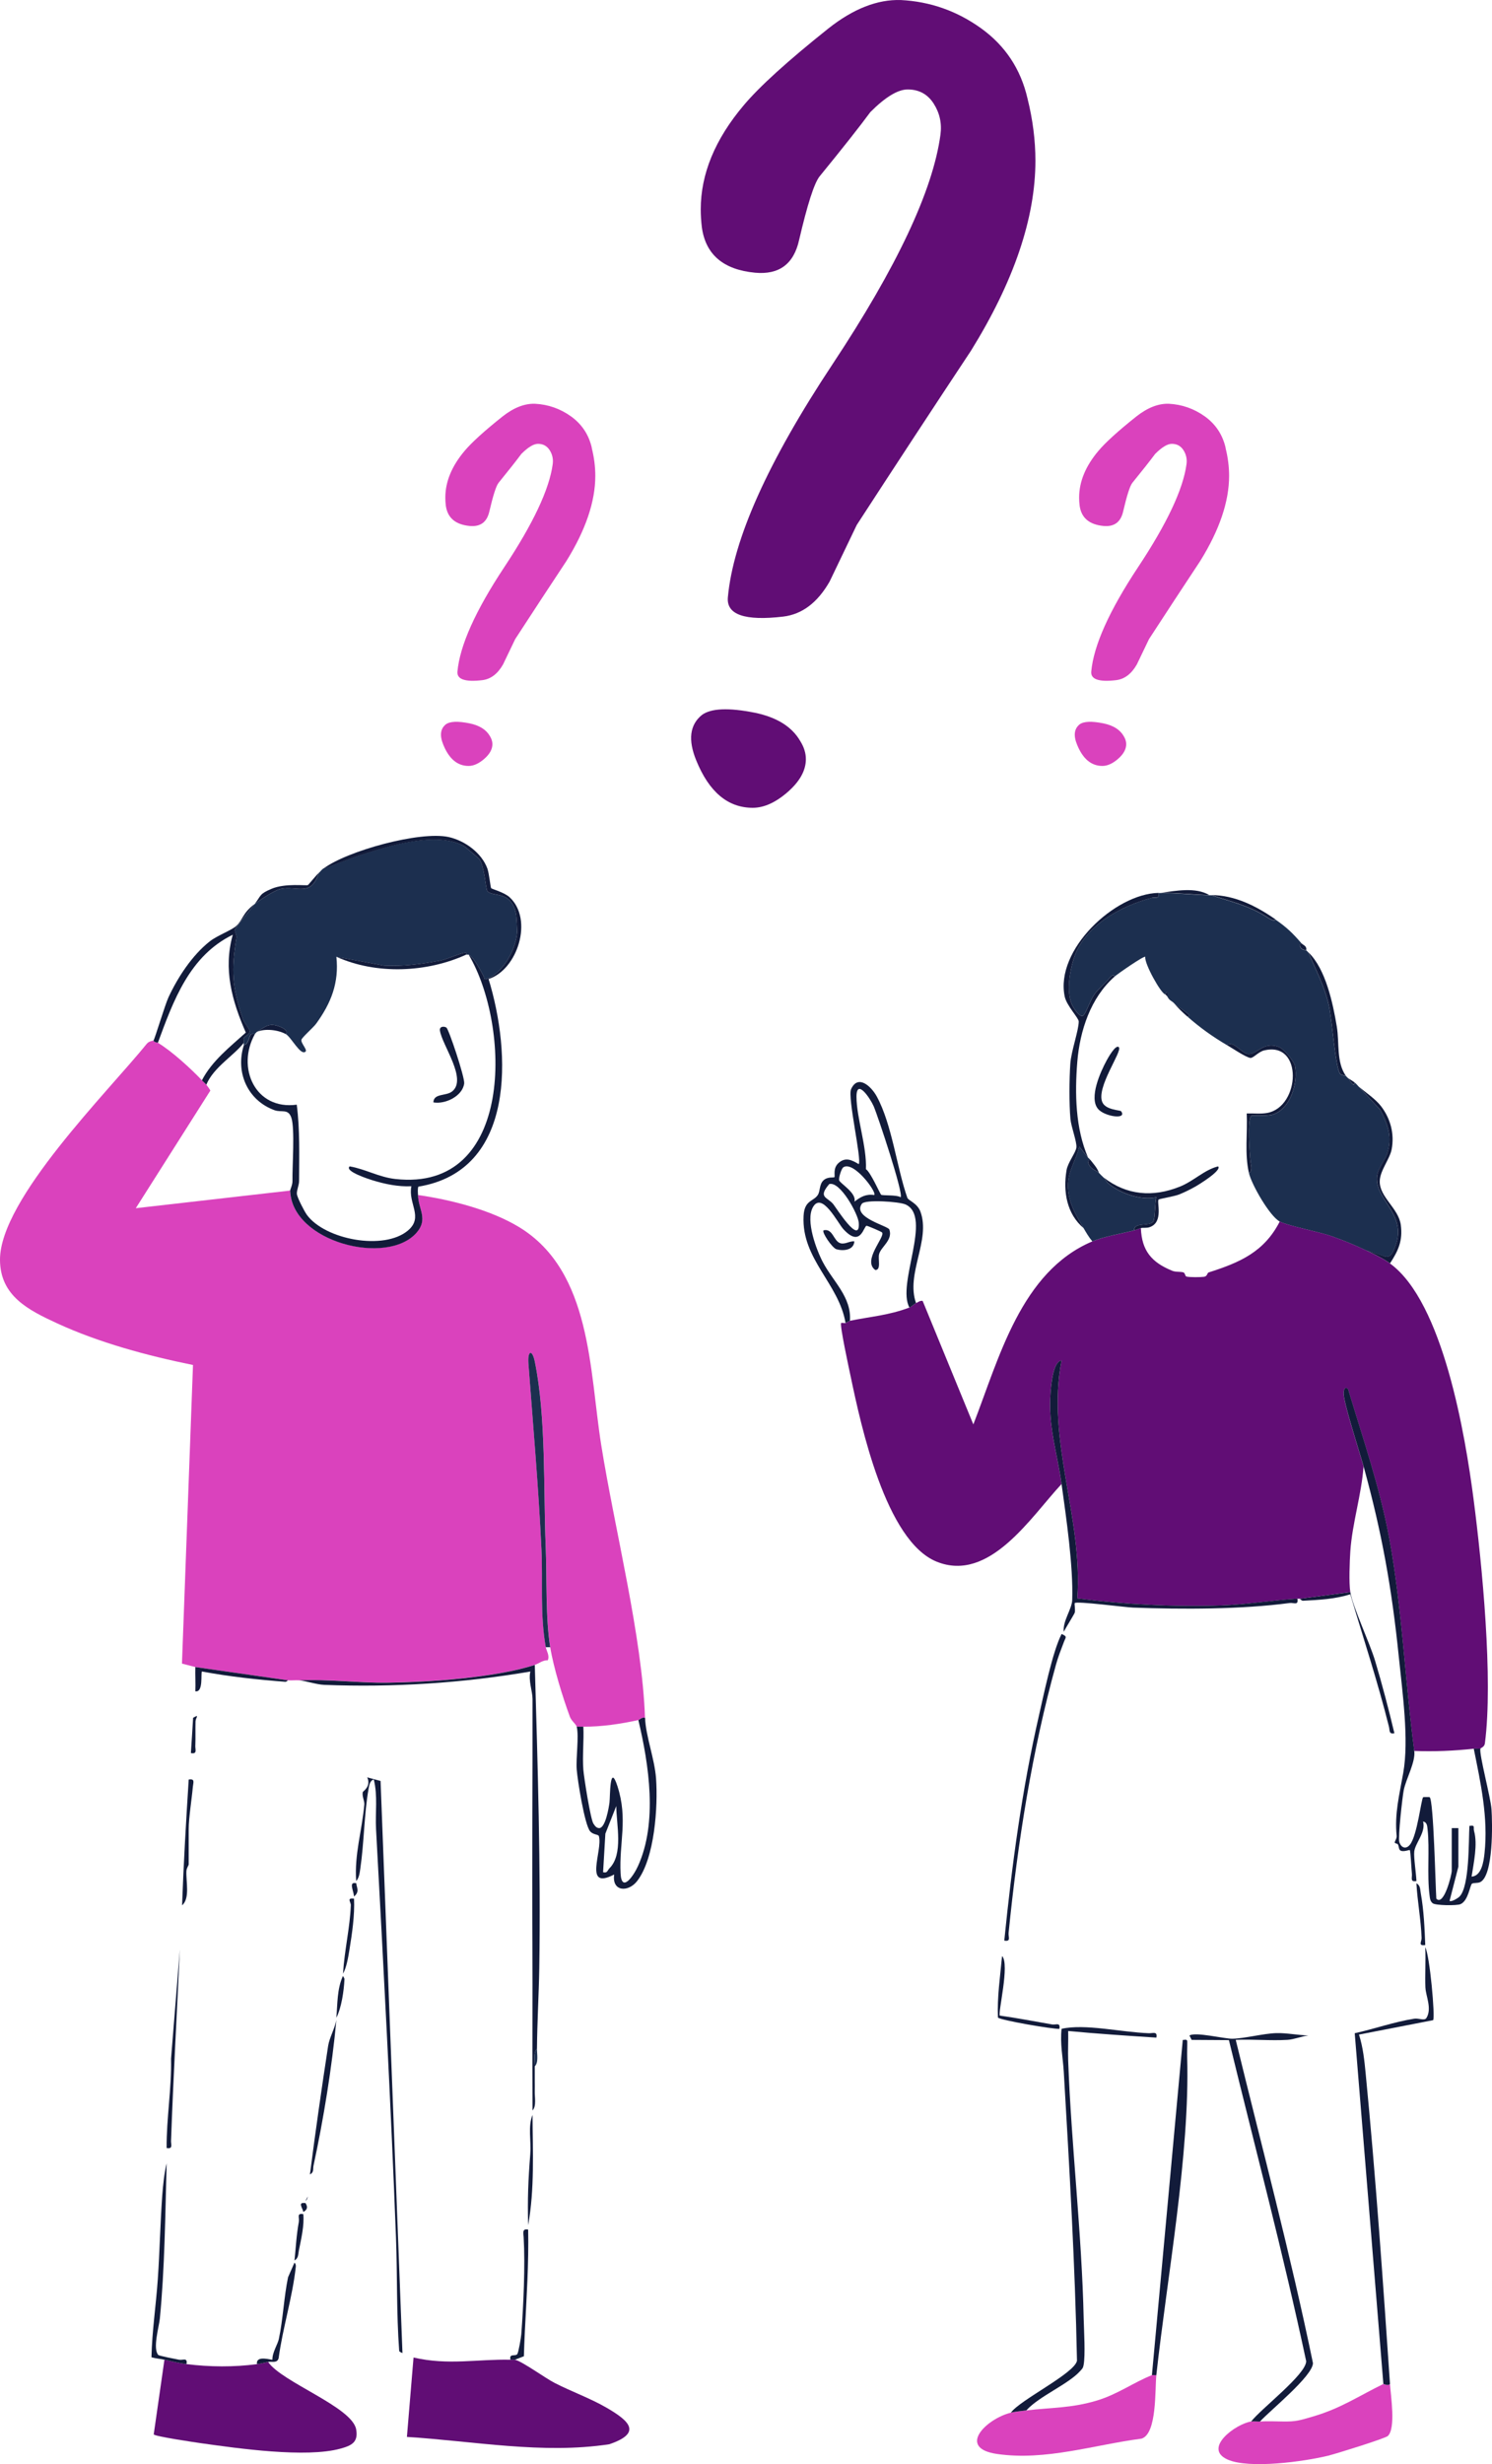 
<svg id="Capa_2" data-name="Capa 2" xmlns="http://www.w3.org/2000/svg" viewBox="0 0 382.91 632.14">
  <defs>
    <style>
      .cls-1 {
        fill: none;
      }

      .cls-2 {
        fill: #121b3a;
      }

      .cls-3 {
        fill: #da42bd;
      }

      .cls-4 {
        fill: #1c2f4f;
      }

      .cls-5 {
        fill: #610d75;
      }
    </style>
  </defs>
  <g id="Capa_1-2" data-name="Capa 1">
    <g>
      <g>
        <path class="cls-5" d="M131.02,605.36c-8.54-.19-15.96,1.49-24.89-.57l-1.7,20.37c17.14,1.07,34.89,4.49,51.95,1.88,8.62-2.94,4.97-6.06-.66-9.34-4.17-2.43-9.04-4.16-13.4-6.4-2.4-1.23-8.27-5.51-10.17-5.95-.3-.07-.77,0-1.13,0Z"/>
        <path class="cls-5" d="M47.86,606.49c-1.76-.21-3.89-.74-5.66-1.13l-2.75,19.16c.34.52,10.57,2.03,12.17,2.26,9.48,1.33,26.9,3.82,35.74,1.39,2.89-.79,4.64-1.65,4.04-4.96-1.05-5.75-19.11-12.1-22.6-17.29-.96.2-1.83.43-2.83.57-6.04.79-12.07.73-18.1,0Z"/>
        <path class="cls-2" d="M134.39,573.95c.42,7.24-.05,17.54-.6,24.84-.06.84-.71,4.66-1.02,5.11-.46.69-2.19-.28-1.75,1.46.36,0,.83-.07,1.13,0l2.3-.89c.25-8.68.97-17.29,1.1-25.99.03-2.3.05-4.16,0-6.51-1.61-.34-1.22.93-1.16,1.98Z"/>
        <path class="cls-2" d="M71.59,599.95c-.33,1.53-1.72,3.52-1.68,5.41-.19.13-4.32-1.29-3.95,1.13,1-.13,1.86-.37,2.83-.57.93-.19,2.34.44,2.72-.96,1.04-7.73,3.57-15.71,4.4-23.41.09-.84-.34-1.04-.34-1.09l-1.64,3.73c-1.05,5-1.31,10.92-2.35,15.76Z"/>
        <path class="cls-2" d="M76.7,569.95c-.65,3.58-.75,6.43-1.12,9.94,1.04-.58.93-1.58,1.12-2.55.61-3.04,1.42-6.47,1.14-9.33-1.79-.33-.95.89-1.15,1.94Z"/>
        <path class="cls-2" d="M77.85,567.44c1.7-.9.55-2.13.57-2.26-2.1-.3-.83,1.09-.57,2.26Z"/>
        <path class="cls-2" d="M78.98,563.48l-.57,1.13c0-.06.44-.15.57-1.13Z"/>
        <path class="cls-3" d="M295.64,609.32c-4.58,1.78-8.84,4.93-14.14,6.51-6.64,1.99-11.59,1.75-18.11,2.54-1.14.14-2.94.31-3.96.57-6.37,1.59-13.93,9.1-3.53,10.6,12.49,1.8,24.87-2.35,37.07-3.94,4.01-1.24,3.41-12.74,3.8-16.29-.35.07-.87-.1-1.13,0Z"/>
        <path class="cls-3" d="M355.03,611.58c-6.27,3.05-10.87,6.23-17.98,8.32-3.57,1.05-4.51,1.35-7.76,1.3-1.95-.03-4-.11-5.94,0-.73.04-1.59-.11-2.26,0-3.99.64-12.44,6.87-6.07,9.75,5.55,2.5,19.76.52,25.87-.98,1.92-.47,14.63-4.41,15.3-5.06,2.06-2,.75-10.23.53-13.33-.51.62-1.62-.04-1.7,0Z"/>
        <path class="cls-1" d="M232.41,308.99c-1.67-.75-10.39-1.32-11.2-.19-2.55,3.55,6.72,5.66,7.05,6.63.93,2.7-2.14,4.42-2.63,6.28-.34,1.28.61,4.11-.98,4.1-3.42-2.45,2.62-8.52,1.73-9.64-.16-.21-3.72-1.72-3.96-1.71-.76.04-1.49,5.77-5.96.87-1.47-1.61-5.56-9.86-7.86-5.57-1.85,3.44.89,10.81,2.66,14.17,2.53,4.8,7.32,8.86,6.88,14.9,5.33-1.09,9.94-1.37,15.27-3.4-3.37-5.98,6-23.29-1-26.44ZM214.7,320.49c-1.1-.31-3.85-4.38-3.34-4.86,2.42-.6,2.56,2.84,4.37,3.31,1.24.32,2.33-.62,3.55-.48-.14,2.28-2.86,2.51-4.57,2.03Z"/>
        <path class="cls-1" d="M320.53,300.91c-1.14-4.97-.32-10.2-.57-15.28,1.74-.06,3.52.19,5.25-.13,8.52-1.55,9.28-18.48-.76-16.04-1.46.36-2.82,2-3.53,1.94-1.11-.1-4.81-2.59-6.05-3.31-3.69-2.15-6.99-4.53-10.18-7.36-1.4-1.25-2.15-1.95-3.39-3.4-.47-.55-1.15-.59-1.7-1.7l-.57-.57c-1.02-.13-5.4-7.89-5.1-9.62-.34-.34-7.11,4.38-7.91,5.09-6.11,5.4-8.9,13.83-9.54,21.86-.65,8.07-.5,17.07,2.76,24.54.18.19.4.36.57.57.86,1.08,1.78,2.06,2.26,3.4.33.33.84.88,1.13,1.13,5.95,4.63,12.68,5.16,19.62,2.37,3.57-1.43,6.22-4.28,9.79-5.19,1.1,1.01-5.14,4.79-5.84,5.19-1.3.73-2.81,1.48-4.19,2.03-1.23.49-5.03,1.1-5.22,1.29-.57.58,1.35,5.79-2.27,7.09-.85.3-1.7.09-2.27.25.22,5.88,2.83,8.81,8.02,10.93.96.39,2,.18,2.87.42.47.13.4.98.82,1.08.82.19,3.53.18,4.45.06.99-.13.76-.97,1.25-1.13,7.92-2.53,14.21-5.21,18.23-13.06-2.57-1.35-7.24-9.48-7.92-12.45ZM281.8,284.48c-2.4-2.86.65-9.57,2.22-12.45.24-.44,2.32-4.26,3.13-3.37.95,1.05-5.92,10.36-4.23,14.13.9,1.99,4.58,1.99,4.8,2.28,1.66,2.24-4.25,1.39-5.92-.59Z"/>
        <path class="cls-1" d="M362.95,449.17c.38,2.84-2.12,7.19-2.69,10.04-.37,1.83-1.51,12.15-1.15,13.33.44,1.45,1.66,2.02,2.73.7,1.89-2.33,2.9-11.78,3.39-12.18.07-.05,1.62-.06,1.68,0,1.01.95,1.48,22.82,1.7,26.03,1.97,2.05,3.96-6.29,3.96-7.07v-11.03h1.7v9.9l-2.26,8.77c.43.35,2.15-.69,2.56-1.11,2.58-2.63,2.32-14.25,2.53-18.12,1.62-.27.93.35,1.2,1.31.95,3.4-.09,8.16-.64,11.7,2.61-.16,3.1-3.97,3.32-6.01.99-9.1-.98-17.99-2.76-26.81-5.08.54-10.13.76-15.27.57Z"/>
        <path class="cls-1" d="M222.23,299.93c1.24.83,3.61,6.31,3.9,6.56.33.28,3.98-.02,5.01.65.8-.92-5.88-20.96-6.92-23.35-.86-1.98-4.42-7.31-4.41-2.43.01,5.38,2.69,12.82,2.42,18.57Z"/>
        <path class="cls-1" d="M219.27,308.27c1.6-1.23,2.94-2.01,5.08-1.7.78-.69-5.32-8.91-7.95-7.1-.49.34-1.23,2.72-1.05,3.34.24.79,4.56,3.28,3.91,5.46Z"/>
        <path class="cls-1" d="M346.55,408.43c.67,3.93,4.94,12.9,6.37,17.67,1.76,5.87,3.53,12.59,4.94,18.54.77,3.23.8,7.08,2.26,10.19,1.5-8.51-.22-20.69-1.13-29.71-1.8-17.66-4.35-31.96-9.05-48.95-.5,7.28-2.88,14.5-3.39,21.79-.17,2.51-.39,8.19,0,10.46Z"/>
        <path class="cls-1" d="M155.37,470.42l-.58,9.88c1.12.3,1.09-.47,1.59-.95,3.69-3.59,1.82-11.35,1.8-16.02l-2.8,7.09Z"/>
        <path class="cls-1" d="M149.7,453.97c.16,2.03,1.84,12.69,2.58,13.83.37.58.82,1.23,1.6,1.15,1.54-.27,2.34-5.16,2.53-6.55.19-1.42.03-10.47,2.05-4.18,2.73,8.47.4,14.54.8,22.36.27,5.11,3.32.61,4.44-1.83,5.11-11.14,2.86-25.99.12-37.51-4.57,1-9.47,1.73-14.14,1.7.19,3.61-.27,7.45,0,11.03Z"/>
        <path class="cls-1" d="M63.09,264.89c-3.55-8.11-5.84-16.25-3.35-25.09-11.1,5.4-15.24,16.89-19.23,27.73,3.54,2.12,8.43,6.59,11.31,9.62,2.56-4.96,7.18-8.57,11.27-12.25Z"/>
        <path class="cls-1" d="M74.76,286.74c-.8-2.42-2.5-1.29-4.29-1.94-6.97-2.5-10.14-9.75-7.9-16.71v-.57c-2.59,3.34-7.76,6.28-9.62,10.75.37.48.74.97,1.04,1.51l-19.14,30.18,39.6-4.52c-.01-.32.61-1.47.59-2.51-.06-3.76.66-13.34-.28-16.2Z"/>
        <path class="cls-1" d="M213.84,308.89c.71.87,6.97,10.85,6.56,4.8-.15-2.2-4.77-10.76-7.59-9.94-2.99,3.48-.49,3.3,1.02,5.14Z"/>
        <path class="cls-1" d="M76.14,283.37c.83,6.45.62,13.02.6,19.54,0,1.18-.63,2.33-.57,3.34.05.89,1.94,4.52,2.56,5.37,4.67,6.4,19.85,9.26,25.99,4,4.03-3.44-.07-6.89.84-11.33-3.39.17-6.82-.55-10.05-1.55-.51-.16-7.26-2.26-5.79-3.54,4.07.69,7.49,2.77,11.75,3.24,30.61,3.38,29.58-39.39,18.79-57.56-.11-.07-.37.04-.57,0-10.1,4.64-23.16,5.21-33.38.57.71,6.68-1.36,11.88-5.19,17.16-.76,1.05-3.66,3.54-3.78,4.14-.18.88,1.59,2.53,1.05,3.03-1.26,1.14-3.65-3.73-5.09-4.52-1.93-1.07-5.28-1.47-7.35-.57-.16.1-.36.39-.57.57-4.8,8.56.05,19.56,10.74,18.11ZM116.05,280c3.94-3.15-2.56-11.83-3.13-15.58-.19-1.21,1.16-1.13,1.65-.8.63.42,4.75,12.83,4.57,14.33-.41,3.26-4.87,5.41-7.91,4.86.09-2.39,3.24-1.54,4.82-2.81Z"/>
        <path class="cls-1" d="M296.77,522.74c-7.55-.49-15.1-.99-22.63-1.7.06,2.54-.09,5.1,0,7.64.81,22.02,3.51,44.17,3.98,66.19.06,3.01.47,9.33-.03,11.9-.15.79-.36.91-.82,1.44-3.05,3.47-10.57,6.48-13.88,10.17,6.52-.8,11.47-.55,18.11-2.54,5.29-1.59,9.55-4.73,14.14-6.51l7.92-86.01c-2.48-.99-4.25-.4-6.79-.57Z"/>
        <path class="cls-1" d="M335.8,522.17c-1.37.12-3.72,1.02-5.38,1.13-4.4.27-8.88-.18-13.29,0,6.75,27.6,14.07,55.07,19.82,82.93-.09,3.33-10.98,12.1-13.6,14.97,1.93-.11,3.99-.04,5.94,0,3.25.06,4.19-.25,7.76-1.3,7.12-2.09,11.71-5.28,17.98-8.32l-7.35-89.97c-3.76.82-8.14.25-11.88.57Z"/>
        <path class="cls-2" d="M258.85,495.87c2.29-23.03,6.1-47.06,12.15-68.8.58-2.09,1.3-3.88,2.06-5.89.43-1.14.96-1.33-.61-2-2.32,4.49-4.61,15.68-5.84,21.04-4.34,18.94-6.92,38.28-8.87,57.62,1.79.31,1.01-.9,1.11-1.97Z"/>
        <path class="cls-2" d="M269.94,519.33c-4.44-.76-8.88-1.64-13.34-2.25-.56-.53,2.62-13.24.57-15.28-.48,5.24-1.28,10.51-1.06,15.77.43.67,14.32,3.04,15.77,2.91.32-1.78-.88-.96-1.94-1.14Z"/>
        <path class="cls-3" d="M163.83,441.25c.32-.07.98-.84,1.7-.57-.7-20.87-7.79-48.4-11.23-69.97-3.05-19.1-2.44-44.57-21.06-55.9-7.31-4.45-17.53-7.03-25.98-8.25.07,3.55,2.67,6.11-.33,9.58-7.54,8.73-32.06,2.46-32.48-10.71l-39.6,4.52,19.14-30.18c-.3-.53-.67-1.03-1.04-1.51-.17-.22-.8-.78-1.13-1.13-2.88-3.03-7.77-7.5-11.31-9.62-.27-.16-.9-.05-1.13-.57-.06.08-1.12.1-1.7.82C27.75,280.05-.03,307.61,0,323.17c.02,9.29,7.3,12.92,14.67,16.32,10.83,4.99,23.2,8.31,34.86,10.68l-2.83,76.6,3.43.89,23.76,3.4c.93.07,1.89-.06,2.83,0,7.67-.37,15.27.72,22.94.59,10.9-.18,27.28-1.27,37.59-4.55,1.04-.33,2.04-1.24,3.34-1.18.51-1.24-.34-2.38-.51-3.34-1.51-8.57-.71-16.69-1.11-25.2-.75-15.86-2.15-31.78-3.34-47.58-.26-3.4.97-3.66,1.63-.5,2.93,14.23,2.2,32.85,2.8,47.56.32,7.96-.06,18.19,1.15,25.72.84,5.18,3.21,12.87,5.06,17.86.39,1.04,1.58,1.88,1.73,2.52.57,0,1.13,0,1.7,0,4.68.03,9.57-.7,14.14-1.7Z"/>
        <path class="cls-4" d="M137.25,349.29c-.65-3.17-1.88-2.9-1.63.5,1.19,15.8,2.59,31.73,3.34,47.58.4,8.51-.41,16.64,1.11,25.2h1.13c-1.22-7.54-.83-17.76-1.15-25.72-.6-14.71.13-33.33-2.8-47.56Z"/>
        <path class="cls-2" d="M76.71,431.07c1.73.11,4.48,1.08,6.48,1.16,17.73.69,35.49-.43,52.92-3.42-.55,2.34.56,5.03.56,7.08.04,20.59-.14,41.3-.03,62.27.07,14.41-.04,29.24.03,43.26,1.06-1.14.51-3.48.57-5.09v-2.26c0-1.34,0-2.63,0-3.96,0-1.41-.43-3.6.57-4.53.05-6.89.48-13.83.59-20.63.41-25.99-.4-51.9-1.15-77.83-10.31,3.28-26.69,4.38-37.59,4.55-7.67.12-15.27-.96-22.94-.59Z"/>
        <path class="cls-2" d="M94.25,455.96c1.05,2.38-1.1,3.56-1.15,3.78-.23,1.12.49,2.25.4,3.22-.62,6.74-2.57,12.77-2.09,19.59.77-.79.9-2.13,1.06-3.19.97-6.56,1-14.23,2.12-20.46.15-.86.33-2.15,1.34-2.38,1.05,4.16.35,8.48.58,12.73,1.9,34.92,3.77,69.78,5.11,104.67.37,9.7.11,19.53.83,29.18.17.37.63.39.84.56l-5.62-146.78-3.43-.92Z"/>
        <path class="cls-2" d="M45.92,605.35c-.86-.17-5.09-.97-5.31-1.23-1.46-1.64.2-7.23.41-9.3,1.25-12.7,1.4-26.84,1.75-39.83-.61,2.42-.94,5.7-1.13,8.21-.51,7.14-.65,14.35-1.14,21.49-.46,6.66-1.48,13.38-1.63,20.04,1.08.32,2.24.38,3.33.63,1.77.39,3.89.92,5.66,1.13.33-1.81-.9-.94-1.94-1.14Z"/>
        <path class="cls-2" d="M43.9,549.08c.58-16.15,1.53-33.01,2.26-48.97l-2.26,28.02c.16,7.66-1.19,15.27-1.14,22.91,1.71.32,1.09-.86,1.13-1.95Z"/>
        <path class="cls-2" d="M47.84,479.99c.04-.74.59-1.48.59-1.68v-9.05c0-2.93.78-7.66,1.06-10.84.1-1.1.64-2.19-1.06-1.9-.68,10.72-1.32,21.52-1.7,32.26,2.09-1.74.97-6.17,1.11-8.79Z"/>
        <path class="cls-2" d="M136.1,552.44c-.56,7.19-.72,11.48-.56,18.4,1.69-9.27,1.17-18.88,1.13-28.29-1.22,2.95-.32,6.7-.58,9.89Z"/>
        <path class="cls-2" d="M51.83,428.8c7.04,1.32,14.2,2.09,21.34,2.64.42.03.68-.38.72-.38l-23.76-3.4c-.06,2.07.09,4.16,0,6.22,2.13.38,1.34-4.66,1.7-5.09Z"/>
        <path class="cls-2" d="M79.54,557.82c1.1-.55.74-1.42.91-2.2,2.61-12.13,4.75-25.31,5.88-37.41-.43,2.23-1.79,4.54-2.12,6.66-1.65,10.76-3.26,21.97-4.67,32.96Z"/>
        <path class="cls-2" d="M90.03,488.8c-.19,5.56-1.62,11.39-2,17.53.89-1.55,1.34-4.23,1.63-6.01.7-4.32,1.4-9,1.2-13.23-2-.27-.79.83-.82,1.71Z"/>
        <path class="cls-2" d="M88.41,507.81c.02-.39-.39-.78-.39-.92-1.54,3.32-1.39,7.25-1.7,10.75,1.34-2.66,1.93-6.88,2.08-9.83Z"/>
        <path class="cls-2" d="M50.13,447.78c.08-2.06-.01-4.13.05-6.2.03-.91,1.18-1.95-.62-.9-.17,3.03-.38,6.03-.57,9.05,1.71.32,1.09-.87,1.13-1.96Z"/>
        <path class="cls-2" d="M90.86,486.52c1.52-1.23.65-2.32.57-3.4-2.03-.46-.71,1.78-.57,3.4Z"/>
        <path class="cls-4" d="M137.24,530.09c1.01-.94.56-3.11.57-4.53-1,.93-.57,3.12-.57,4.53Z"/>
        <path class="cls-4" d="M137.24,534.06v2.26c.04-.99,0-1.48,0-2.26Z"/>
        <path class="cls-4" d="M60.68,240.56c-1.36,8.47-1.11,12.54,1.61,20.73.36,1.09,1.7,2.6,1.77,3.13.14,1.01-1.08,1.25-1.47,1.85-.22.34.08,1.12-.03,1.26v.57c1.31-.3,1.24-2.14,1.83-2.72.28-.27.91-.03,1-.11.2-.18.41-.47.57-.57,2.47-1.56,3.32-2.49,6.44-1.06.49.22,1.62.96.92,1.62,1.43.79,3.83,5.67,5.09,4.52.54-.49-1.22-2.14-1.05-3.03.12-.61,3.02-3.1,3.78-4.14,3.83-5.28,5.9-10.48,5.19-17.16l12.17,2.26c4.9.26,9.74-.39,14.53-1.29,1.82-.34,5.02-1.91,6.41-2.03.34-.03.24.5.27.51.2.04.45-.07.57,0,1.49.89,2.94,3.89,3.83,5.51.24.43-.09,1.04.91.66,4.22-1.59,7.47-7.71,7.71-12.09.02-.31-.2-3.93-.27-4.3-1.18-6.56-6.13-4.35-7.42-6.16-.38-.54-.68-6.02-1.97-8.07-.14-.23-3.8-3.29-4.08-3.45-7.09-3.83-19.04-.05-26.31,2.28-3.31,1.06-6.48,2.48-9.75,3.55-.43.33-.73.78-1.13,1.13-1.94,6.26-5.49,3.21-9.77,4.09-1.64.34-5.14,2.73-6.63,3.83-.69.9-5.06,6.17-5.11,6.6-.06.62.5,1.44.39,2.09Z"/>
        <path class="cls-2" d="M119.71,244.89s.08-.54-.27-.51c-1.38.13-4.59,1.69-6.41,2.03-4.8.9-9.64,1.56-14.53,1.29l-12.17-2.26c10.22,4.64,23.28,4.07,33.38-.57Z"/>
        <path class="cls-2" d="M73.32,265.26c.7-.67-.43-1.4-.92-1.62-3.12-1.43-3.97-.5-6.44,1.06,2.08-.9,5.42-.5,7.35.57Z"/>
        <path class="cls-2" d="M165.53,440.69c-.72-.27-1.38.5-1.7.57,2.73,11.51,4.98,26.36-.12,37.51-1.12,2.44-4.18,6.94-4.44,1.83-.41-7.82,1.93-13.89-.8-22.36-2.03-6.29-1.86,2.76-2.05,4.18-.19,1.39-1,6.28-2.53,6.55-.78.08-1.23-.58-1.6-1.15-.74-1.14-2.42-11.8-2.58-13.83-.28-3.58.18-7.42,0-11.03-.57,0-1.13,0-1.7,0,.61,2.56-.23,7.92,0,11.03.22,2.77,2.02,14.15,3.44,15.81.81.94,2.11.75,2.25,1.24,1.05,3.7-4.12,14.04,3.92,9.84-.63,4.4,3.6,4.66,5.91,1.66,4.5-5.83,5.35-19.12,4.84-26.27-.36-5.08-2.66-10.91-2.82-15.57ZM156.37,479.34c-.49.48-.47,1.25-1.59.95l.58-9.88,2.8-7.09c.02,4.66,1.9,12.43-1.8,16.02Z"/>
        <path class="cls-2" d="M81.8,223.95c-.68.59-2.6,3.02-2.79,3.11-.43.21-5.79-.54-9.29.94-3.18,1.34-2.66,1.68-4.33,3.88,1.49-1.1,5-3.49,6.63-3.83,4.28-.88,7.83,2.17,9.77-4.09Z"/>
        <path class="cls-2" d="M40.51,267.53c3.99-10.83,8.13-22.33,19.23-27.73-2.49,8.84-.2,16.99,3.35,25.09-4.09,3.69-8.71,7.29-11.27,12.25.33.35.96.91,1.13,1.13,1.85-4.47,7.02-7.41,9.62-10.75.11-.14-.19-.93.03-1.26.39-.6,1.61-.83,1.47-1.85-.07-.53-1.41-2.03-1.77-3.13-2.73-8.19-2.98-12.26-1.61-20.73.1-.65-.45-1.46-.39-2.09.04-.43,4.42-5.7,5.11-6.6-3.25,2.41-3.01,4.07-4.78,5.69-1.22,1.11-4.91,2.46-6.8,3.95-4.5,3.55-8.18,9.17-10.58,14.32-.9,1.93-3.51,10.66-3.86,11.13.23.51.86.4,1.13.57Z"/>
        <path class="cls-2" d="M118.99,217c.28.15,3.94,3.22,4.08,3.45,1.28,2.05,1.59,7.53,1.97,8.07,1.29,1.81,6.24-.4,7.42,6.16.07.36.28,3.99.27,4.3-.24,4.37-3.49,10.5-7.71,12.09-1,.38-.68-.23-.91-.66-.89-1.62-2.34-4.62-3.83-5.51,10.79,18.17,11.81,60.94-18.79,57.56-4.26-.47-7.68-2.54-11.75-3.24-1.46,1.28,5.28,3.38,5.79,3.54,3.23,1,6.66,1.72,10.05,1.55-.91,4.44,3.18,7.88-.84,11.33-6.14,5.25-21.33,2.4-25.99-4-.62-.85-2.51-4.48-2.56-5.37-.06-1.01.57-2.16.57-3.34.02-6.52.23-13.09-.6-19.54-10.69,1.45-15.54-9.55-10.74-18.11-.09.08-.72-.16-1,.11-.6.58-.52,2.42-1.83,2.72-2.23,6.96.94,14.21,7.9,16.71,1.79.64,3.49-.49,4.29,1.94.94,2.86.21,12.44.28,16.2.02,1.04-.6,2.19-.59,2.51.42,13.17,24.95,19.44,32.48,10.71,2.99-3.47.4-6.03.33-9.58-.02-.72-.13-1.47.08-2.18,25.13-4.1,23.8-34.43,18.03-53.27,7.43-2.37,11.56-15.26,5.4-20.97-1.38-1.28-4.59-2.11-4.74-2.33-.18-.28-.52-3.76-.95-4.98-1.46-4.07-5.79-7.22-9.96-8.14-7.33-1.62-26.2,3.59-32.17,8.13,3.26-1.07,6.44-2.49,9.75-3.55,7.27-2.32,19.22-6.1,26.31-2.28Z"/>
        <path class="cls-2" d="M119.13,277.94c.19-1.5-3.94-13.91-4.57-14.33-.49-.33-1.84-.41-1.65.8.57,3.75,7.08,12.44,3.13,15.58-1.58,1.26-4.73.42-4.82,2.81,3.03.55,7.5-1.59,7.91-4.86Z"/>
        <path class="cls-4" d="M295.54,230.34c-8.01,2.11-17.43,7.27-20,15.68-1.03,3.36-1.79,8-.58,11.35.35.98,2.32,4.13,3.18,3.02.84-1.08,1.65-3.82,2.82-5.44.69-.96,2.46-2.61,3.37-3.55.25-.26,1.46-1.98,1.69-.85.8-.71,7.58-5.43,7.91-5.09-.3,1.73,4.08,9.49,5.1,9.62.04,0,.3-.51.55-.57.09.35-.1.92.01,1.14.54,1.11,1.23,1.15,1.7,1.7,1.08,1.03,2.65,1.89,3.7,2.82.46.41.25.6-.3.57,3.19,2.83,6.5,5.21,10.18,7.36,1.75-1.25,3.72,2.1,5.41,2.27,2.41.24,3.75-3.3,7.95-1.79,1.15.41,3.91,3.65,4.15,4.93.79,4.25-1.16,10.89-5.65,12.4-1.48.5-5.4.14-5.6.34-1.07,1.05-.39,9.78-.19,11.74.09.91.65,2.35-.41,2.94.68,2.97,5.35,11.1,7.92,12.45,2.2,1.15,10.12,2.62,13.45,3.81,2.84,1.01,5.9,2.25,8.61,3.55l4.51,1.48c1.93.8,2.53-1.1,3.11-2.62,3.15-8.36-5.82-12.02-4.66-18.24.34-1.81,2.03-3.85,2.53-5.4,1.35-4.22.21-7.45-1.75-11.21l-5.43-5.88c-.34-.28-.57-.71-1.13-1.13l-.28.56c-.66-.3-1.03-1.39-1.42-1.69-.17-.14-.38-.38-.57-.57-.14-.13-1.01-.1-1.45-.51-1.19-1.11-2.17-14.29-2.9-17.49-1.19-5.26-3.26-8.83-5.27-13.68-.19-.18-.36-.39-.57-.57-.15-.13-1.45.17-1.68-1.42l.55-.27c-2.34-2.72-3.84-4.17-6.79-6.22-.11.83-2.11-.56-2.38-.73-4.64-2.9-8.88-3.77-14.02-5.49-.19,0-.38,0-.57,0-4.02-.08-8.69-.61-12.45-.57-.19,0-.38,0-.57,0,.34,1.64-.81,1.03-1.79,1.29Z"/>
        <path class="cls-2" d="M336.96,606.23c-5.75-27.85-13.08-55.32-19.82-82.93,4.4-.19,8.89.26,13.29,0,1.66-.1,4.01-1.01,5.38-1.13-2.68-.06-5.61-.67-8.22-.6-3.4.1-8.15,1.38-11.29,1.44-2.1.04-9.44-1.81-11.04-.83l.57,1.13,9.56.06c6.68,27.43,13.93,54.73,19.83,82.36,0,3.41-11.75,12.33-14.12,15.48.67-.11,1.53.04,2.26,0,2.62-2.86,13.51-11.63,13.6-14.97Z"/>
        <path class="cls-2" d="M277.27,608.2c.47-.53.67-.65.82-1.44.5-2.57.1-8.89.03-11.9-.47-22.02-3.17-44.17-3.98-66.19-.09-2.54.05-5.1,0-7.64,7.53.71,15.08,1.21,22.63,1.7.32-1.71-.86-1.09-1.95-1.13-7.14-.26-16.36-2.49-22.37-1.13-.43,3.74.35,7.47.56,11.04,1.45,24.74,2.9,49.34,3.39,74.11-.61,3.24-14.61,10.04-16.96,13.31,1.02-.25,2.82-.43,3.96-.57,3.31-3.69,10.83-6.7,13.88-10.17Z"/>
        <path class="cls-2" d="M365.83,509.95c.09,2.07,1.72,5.34.26,7.72-.5.82-1.96.02-3.13.2-5.24.83-10.53,2.7-15.28,3.73l7.35,89.97c.08-.04,1.19.62,1.7,0-1.8-26.4-3.66-53.14-6.23-79.5-.33-3.43-.68-6.86-1.73-10.12l19.03-3.7c.56-.77-.86-16.66-2.02-18.71.15,3.42-.09,7.18.04,10.42Z"/>
        <path class="cls-2" d="M304.71,523.66c-.14-.69-.87-.24-1.16-.35l-7.92,86.01c.26-.1.79.07,1.13,0,2.78-25.3,8.62-56.56,7.92-81.49-.04-1.39.04-2.78.02-4.17Z"/>
        <path class="cls-2" d="M276.98,294.13l2.26,2.83c-3.25-7.47-3.41-16.47-2.76-24.54.65-8.02,3.43-16.46,9.54-21.86-.24-1.13-1.44.59-1.69.85-.91.94-2.68,2.59-3.37,3.55-1.16,1.62-1.98,4.36-2.82,5.44-.86,1.11-2.83-2.05-3.18-3.02-1.2-3.36-.45-7.99.58-11.35,2.57-8.41,11.99-13.57,20-15.68.98-.26,2.13.35,1.79-1.29-11.22.22-26.64,14.65-24.07,26.63.49,2.3,3.58,5.48,3.59,6.35.01,2.26-1.94,7.61-2.16,10.85-.27,3.94-.32,10.27.03,14.16.18,2.02,1.67,5.85,1.53,7.29-.13,1.36-2.19,3.83-2.53,5.87-.92,5.45.04,11.2,4.39,14.86-1.82-3.11-4.06-6.65-4-11.03.05-3.8,2.1-6.39,2.88-9.9Z"/>
        <path class="cls-2" d="M343.97,275.5c.44.41,1.31.38,1.45.51-2.5-3.51-1.63-8.42-2.34-12.66-.98-5.92-2.85-14.79-7.28-19.03,2.01,4.86,4.08,8.43,5.27,13.68.73,3.21,1.71,16.38,2.9,17.49Z"/>
        <path class="cls-2" d="M356,295.93c-.5,1.55-2.19,3.59-2.53,5.4-1.16,6.22,7.81,9.88,4.66,18.24-.57,1.52-1.17,3.43-3.11,2.62l-4.51-1.48c2.11,1.01,4.32,2.02,6.22,3.4,2.13-3.25,3.31-5.81,2.78-9.85-.57-4.33-5.53-7.14-5.41-11.28.08-2.72,2.59-5.65,3.06-8.14.75-3.96-.29-7.84-2.7-11.02-1.41-1.87-4.1-3.66-5.65-4.97l5.43,5.88c1.96,3.76,3.11,6.99,1.75,11.21Z"/>
        <path class="cls-2" d="M297.9,229.05c3.75-.04,8.42.49,12.45.57-3.48-2.09-8.61-1.1-12.45-.57Z"/>
        <path class="cls-2" d="M327.32,235.84c-4.88-3.4-10.41-6.19-16.41-6.22,5.14,1.72,9.38,2.6,14.02,5.49.27.17,2.27,1.56,2.38.73Z"/>
        <path class="cls-2" d="M335.24,243.76c.16-1.13-.74-1.25-1.13-1.7l-.55.27c.23,1.59,1.53,1.29,1.68,1.42Z"/>
        <path class="cls-2" d="M347.4,278.27l.28-.56c-.54-.41-1.14-.74-1.7-1.13.38.3.75,1.39,1.42,1.69Z"/>
        <path class="cls-2" d="M365.78,498.97c-.18-4.33-.34-8.76-1.15-13.28-.18-.99-.07-1.98-1.12-2.56.25,4.62,1.16,9.27,1.33,14.02.03.98-.99,2.1.94,1.82Z"/>
        <path class="cls-2" d="M346.55,408.43l-13.01,1.7c.09,0,.49.55.89.52,4.06-.21,8.18-.41,12.11-1.66,3.36,11.32,7.05,22.46,9.92,33.97.24.95-.06,2,1.4,1.68-1.41-5.96-3.18-12.67-4.94-18.54-1.43-4.78-5.71-13.75-6.37-17.67Z"/>
        <path class="cls-5" d="M269.62,357.23c.14-1.89.63-7.97,2.82-8.21-4.01,20.52,5.57,40.36,4.04,61.03,12.02,1.53,24.8,2.23,37,1.8,6.46-.23,13.05-1.33,19.49-1.72.19-.01.38.01.57,0l13.01-1.7c-.39-2.27-.17-7.95,0-10.46.5-7.3,2.88-14.51,3.39-21.79-.92-3.33-5.33-16.86-5.11-18.95.08-.79.37-1.63,1.14-.85,3.81,12.69,8.18,25.31,10.58,38.37,3.29,17.93,4.06,36.79,6.4,54.43,5.15.2,10.2-.02,15.27-.57.55-.06,1.14.04,1.7,0,.05-.22,1.04-.36,1.17-1.4,2.14-16.45-.71-45.81-2.93-62.76-2.1-16.11-7.77-50.42-21.44-60.33-1.9-1.38-4.11-2.39-6.22-3.4-2.72-1.3-5.77-2.53-8.61-3.55-3.33-1.19-11.24-2.65-13.45-3.81-4.02,7.86-10.31,10.53-18.23,13.06-.49.16-.26,1-1.25,1.13-.92.12-3.63.14-4.45-.06-.41-.1-.34-.95-.82-1.08-.87-.24-1.91-.03-2.87-.42-5.19-2.12-7.8-5.06-8.02-10.93-.61.17-1.19.43-1.7.57-3.25.84-7.72,1.55-10.75,2.83-18.37,7.76-23.97,30.06-30.55,46.96l-13.01-31.69c-.67-.11-1.14.3-1.69.57-.57.28-1.14.92-1.7,1.13-5.34,2.02-9.95,2.31-15.27,3.4-.11.02-.76.42-1.13.57-.24.1-.78-.1-1.12,0-.42.55,2.06,11.91,2.43,13.69,2.65,12.65,9,42.23,22.06,47.53,13.61,5.52,24.26-11.57,32.07-19.91-1.14-8.22-3.49-14.64-2.82-23.47Z"/>
        <path class="cls-2" d="M211.25,323.93c-1.77-3.36-4.51-10.73-2.66-14.17,2.31-4.29,6.39,3.96,7.86,5.57,4.48,4.9,5.2-.83,5.96-.87.25-.01,3.8,1.5,3.96,1.71.89,1.12-5.15,7.19-1.73,9.64,1.58,0,.63-2.82.98-4.1.49-1.86,3.56-3.58,2.63-6.28-.33-.97-9.61-3.08-7.05-6.63.81-1.12,9.53-.56,11.2.19,7,3.15-2.37,20.47,1,26.44.55-.21,1.12-.86,1.7-1.13-2.7-7.51,3.82-16.14,1.12-23.47-.82-2.21-3.12-2.85-3.36-3.56-2.7-7.67-3.91-18.75-7.84-25.98-1.38-2.54-4.82-5.82-6.6-1.87-.94,2.09,2.78,18.09,1.97,19.22-1.77-1.03-3.35-1.88-5.14-.33-1.61,1.4-.85,3.41-1.12,3.69-.16.17-1.74-.22-2.83.84-1.06,1.04-.78,2.71-1.4,3.69-1.11,1.74-3.47,1.28-3.67,5.43-.55,11.06,9.06,17.3,10.77,27.42.37-.15,1.02-.54,1.13-.57.44-6.04-4.36-10.1-6.88-14.9ZM219.81,281.36c-.01-4.88,3.55.45,4.41,2.43,1.04,2.38,7.72,22.43,6.92,23.35-1.03-.67-4.68-.37-5.01-.65-.29-.25-2.66-5.73-3.9-6.56.26-5.75-2.41-13.19-2.42-18.57ZM216.41,299.47c2.63-1.81,8.73,6.42,7.95,7.1-2.14-.31-3.48.47-5.08,1.7.65-2.18-3.67-4.67-3.91-5.46-.19-.62.56-3,1.05-3.34ZM212.81,303.76c2.82-.82,7.44,7.74,7.59,9.94.41,6.05-5.85-3.93-6.56-4.8-1.51-1.84-4.01-1.65-1.02-5.14Z"/>
        <path class="cls-4" d="M295.95,313.4c.52-.76.41-4.94.81-6.26-3.77.89-9.15-.92-12.16-3.41-.68-.56-1.01-1.33-1.41-1.68-.29-.25-.8-.8-1.13-1.13-.67-.68-2.73-1.08-2.83-3.1l.57-.29c-.16-.21-.38-.38-.57-.57l-2.26-2.83c-.77,3.51-2.83,6.11-2.88,9.9-.06,4.38,2.18,7.93,4,11.03.67,1.15,1.39,2.39,2.26,3.4,3.03-1.28,7.5-1.99,10.75-2.83-.22-2.18,3.98-.95,4.84-2.23Z"/>
        <path class="cls-2" d="M275.83,411.25c.5-.56,12.94,1.09,14.97,1.16,12.66.46,27.7.48,40.19-1.18,1.05-.14,2.3.72,1.98-1.11-6.44.39-13.03,1.49-19.49,1.72-12.2.43-24.98-.27-37-1.8,1.53-20.68-8.05-40.51-4.04-61.03-2.18.24-2.67,6.32-2.82,8.21-.67,8.84,1.68,15.25,2.82,23.47,1.22,8.85,3.01,20.96,2.74,29.73-.08,2.42-2.5,5.47-2.17,8.19.39-.81,2.73-4.56,2.82-4.92.18-.7-.14-2.27,0-2.44Z"/>
        <path class="cls-2" d="M324.45,269.47c10.04-2.44,9.28,14.49.76,16.04-1.73.31-3.51.07-5.25.13.24,5.08-.58,10.31.57,15.28,1.06-.59.5-2.03.41-2.94-.2-1.96-.89-10.69.19-11.74.21-.2,4.13.16,5.6-.34,4.49-1.51,6.44-8.15,5.65-12.4-.24-1.28-3-4.52-4.15-4.93-4.2-1.5-5.54,2.03-7.95,1.79-1.69-.17-3.66-3.52-5.41-2.27,1.24.72,4.94,3.21,6.05,3.31.71.06,2.07-1.58,3.53-1.94Z"/>
        <path class="cls-2" d="M304.69,260.74c.56.03.76-.16.3-.57-1.05-.94-2.62-1.8-3.7-2.82,1.24,1.44,1.99,2.15,3.39,3.4Z"/>
        <path class="cls-2" d="M299.59,254.5c-.26.06-.51.58-.55.57l.57.57c-.11-.22.08-.79-.01-1.14Z"/>
        <path class="cls-2" d="M382.78,464.15c-.22-3.1-3.19-14.04-2.85-15.54-.56.04-1.14-.06-1.7,0,1.78,8.82,3.74,17.71,2.76,26.81-.22,2.04-.72,5.84-3.32,6.01.55-3.54,1.59-8.3.64-11.7-.27-.96.42-1.58-1.2-1.31-.21,3.87.05,15.49-2.53,18.12-.41.42-2.13,1.46-2.56,1.11l2.26-8.77v-9.9h-1.7v11.03c0,.78-1.98,9.12-3.96,7.07-.22-3.21-.69-25.08-1.7-26.03-.06-.06-1.62-.05-1.68,0-.49.4-1.5,9.85-3.39,12.18-1.07,1.32-2.29.75-2.73-.7-.36-1.18.78-11.49,1.15-13.33.57-2.85,3.07-7.2,2.69-10.04-2.34-17.64-3.11-36.5-6.4-54.43-2.4-13.06-6.77-25.69-10.58-38.37-.78-.78-1.06.06-1.14.85-.22,2.09,4.19,15.62,5.11,18.95,4.7,17,7.25,31.29,9.05,48.95.92,9.02,2.64,21.19,1.13,29.71-1.01,5.75-2.26,10.48-1.69,16.15.07.65-.49,1.34-.49,1.7,0,.27.67.24.81.48.28.52.2,1.23.59,1.53.73.55,2.37-.19,2.47-.06.19.23.42,5.02.53,5.98.13,1.09-.55,2.28,1.17,1.95-.09-2.05-.73-6.08-.56-7.58.26-2.19,3.01-4.91,2.26-7.69,1.03.21,1.05,1.11,1.15,1.96.58,5.16-.18,11.72.52,17.02.1.79.14,1.47.82,2.01.7.56,6.2.64,7.12.22,2.05-.92,2.41-4.89,2.95-5.26.4-.27,1.45-.07,2.12-.4,3.4-1.71,3.13-15.14,2.88-18.69Z"/>
        <path class="cls-2" d="M279.23,297.81c.1,2.02,2.16,2.42,2.83,3.1-.48-1.33-1.41-2.31-2.26-3.4l-.57.29Z"/>
        <path class="cls-2" d="M297.36,307.73c.19-.19,3.98-.8,5.22-1.29,1.38-.55,2.89-1.3,4.19-2.03.7-.39,6.94-4.18,5.84-5.19-3.58.91-6.23,3.76-9.79,5.19-6.94,2.79-13.67,2.26-19.62-2.37.4.35.74,1.13,1.41,1.68,3.01,2.48,8.39,4.3,12.16,3.41-.4,1.32-.29,5.5-.81,6.26-.86,1.28-5.06.05-4.84,2.23.51-.13,1.09-.4,1.7-.57.58-.16,1.42.06,2.27-.25,3.62-1.29,1.7-6.5,2.27-7.09Z"/>
        <path class="cls-2" d="M282.92,282.79c-1.7-3.77,5.18-13.09,4.23-14.13-.81-.89-2.89,2.93-3.13,3.37-1.57,2.88-4.62,9.6-2.22,12.45,1.67,1.99,7.57,2.83,5.92.59-.22-.3-3.9-.29-4.8-2.28Z"/>
        <path class="cls-2" d="M215.72,318.94c-1.81-.47-1.95-3.92-4.37-3.31-.5.48,2.24,4.55,3.34,4.86,1.71.48,4.43.26,4.57-2.03-1.21-.14-2.31.81-3.55.48Z"/>
      </g>
      <path class="cls-5" d="M205.37,190.1c.97,1.55,1.45,3.09,1.45,4.65,0,2.9-1.55,5.7-4.64,8.41-3.1,2.71-6.09,4.07-9,4.07-6.38,0-11.22-4.07-14.51-12.19-2.13-5.22-1.64-9.1,1.45-11.61,2.32-1.74,6.86-1.94,13.64-.58,5.61,1.16,9.48,3.58,11.61,7.25ZM263.7,25.26c1.35,5.42,2.03,10.74,2.03,15.96,0,14.71-5.51,30.96-16.54,48.76-9.87,14.9-19.64,29.8-29.31,44.69-2.32,4.84-4.64,9.68-6.96,14.51-3.1,5.42-7.06,8.41-11.9,9-9.87,1.16-14.61-.48-14.22-4.93,1.35-14.9,10.3-34.83,26.84-59.78,16.54-24.96,25.78-44.59,27.72-58.91.39-2.9-.19-5.56-1.74-7.98-1.55-2.42-3.77-3.63-6.67-3.63-2.52,0-5.71,1.93-9.58,5.8-2.71,3.68-7.06,9.19-13.06,16.54-1.36,1.74-3.1,7.16-5.22,16.25-1.36,6.19-5.13,9-11.32,8.42-8.12-.77-12.67-4.65-13.64-11.61-.19-1.54-.29-3.09-.29-4.64,0-9.09,3.67-17.99,11.03-26.7,4.06-4.83,11.32-11.41,21.77-19.74C219.01,2.24,225.2-.18,231.2.01c7.55.39,14.41,2.81,20.6,7.26,6.19,4.46,10.16,10.45,11.9,17.99Z"/>
      <path class="cls-3" d="M125.72,188.82c.43.69.65,1.39.65,2.08,0,1.3-.69,2.56-2.08,3.77-1.39,1.21-2.73,1.82-4.03,1.82-2.86,0-5.03-1.82-6.5-5.46-.96-2.34-.74-4.08.65-5.2,1.04-.78,3.08-.87,6.11-.26,2.51.52,4.25,1.6,5.2,3.25ZM151.87,114.93c.61,2.43.91,4.81.91,7.15,0,6.59-2.47,13.88-7.42,21.85-4.42,6.68-8.8,13.36-13.14,20.03-1.04,2.17-2.08,4.34-3.12,6.5-1.39,2.43-3.17,3.77-5.33,4.03-4.42.52-6.55-.22-6.37-2.21.61-6.68,4.62-15.61,12.03-26.8,7.42-11.19,11.56-19.99,12.42-26.41.17-1.3-.09-2.49-.78-3.58-.69-1.08-1.69-1.63-2.99-1.63-1.13,0-2.56.87-4.29,2.6-1.22,1.65-3.17,4.12-5.85,7.42-.61.78-1.39,3.21-2.34,7.28-.61,2.78-2.3,4.03-5.07,3.77-3.64-.35-5.68-2.08-6.11-5.2-.09-.69-.13-1.38-.13-2.08,0-4.07,1.65-8.07,4.94-11.97,1.82-2.17,5.07-5.12,9.76-8.85,2.86-2.25,5.64-3.34,8.33-3.25,3.38.18,6.46,1.26,9.24,3.25,2.77,2,4.55,4.68,5.33,8.07Z"/>
      <path class="cls-3" d="M288.38,188.82c.43.69.65,1.39.65,2.08,0,1.3-.69,2.56-2.08,3.77-1.39,1.21-2.73,1.82-4.03,1.82-2.86,0-5.03-1.82-6.5-5.46-.96-2.34-.74-4.08.65-5.2,1.04-.78,3.08-.87,6.11-.26,2.51.52,4.25,1.6,5.2,3.25ZM314.53,114.93c.61,2.43.91,4.81.91,7.15,0,6.59-2.47,13.88-7.42,21.85-4.42,6.68-8.8,13.36-13.14,20.03-1.04,2.17-2.08,4.34-3.12,6.5-1.39,2.43-3.17,3.77-5.33,4.03-4.42.52-6.55-.22-6.37-2.21.61-6.68,4.62-15.61,12.03-26.8,7.42-11.19,11.56-19.99,12.42-26.41.17-1.3-.09-2.49-.78-3.58-.69-1.08-1.69-1.63-2.99-1.63-1.13,0-2.56.87-4.29,2.6-1.22,1.65-3.17,4.12-5.85,7.42-.61.78-1.39,3.21-2.34,7.28-.61,2.78-2.3,4.03-5.07,3.77-3.64-.35-5.68-2.08-6.11-5.2-.09-.69-.13-1.38-.13-2.08,0-4.07,1.65-8.07,4.94-11.97,1.82-2.17,5.07-5.12,9.76-8.85,2.86-2.25,5.64-3.34,8.33-3.25,3.38.18,6.46,1.26,9.24,3.25,2.77,2,4.55,4.68,5.33,8.07Z"/>
    </g>
  </g>
</svg>